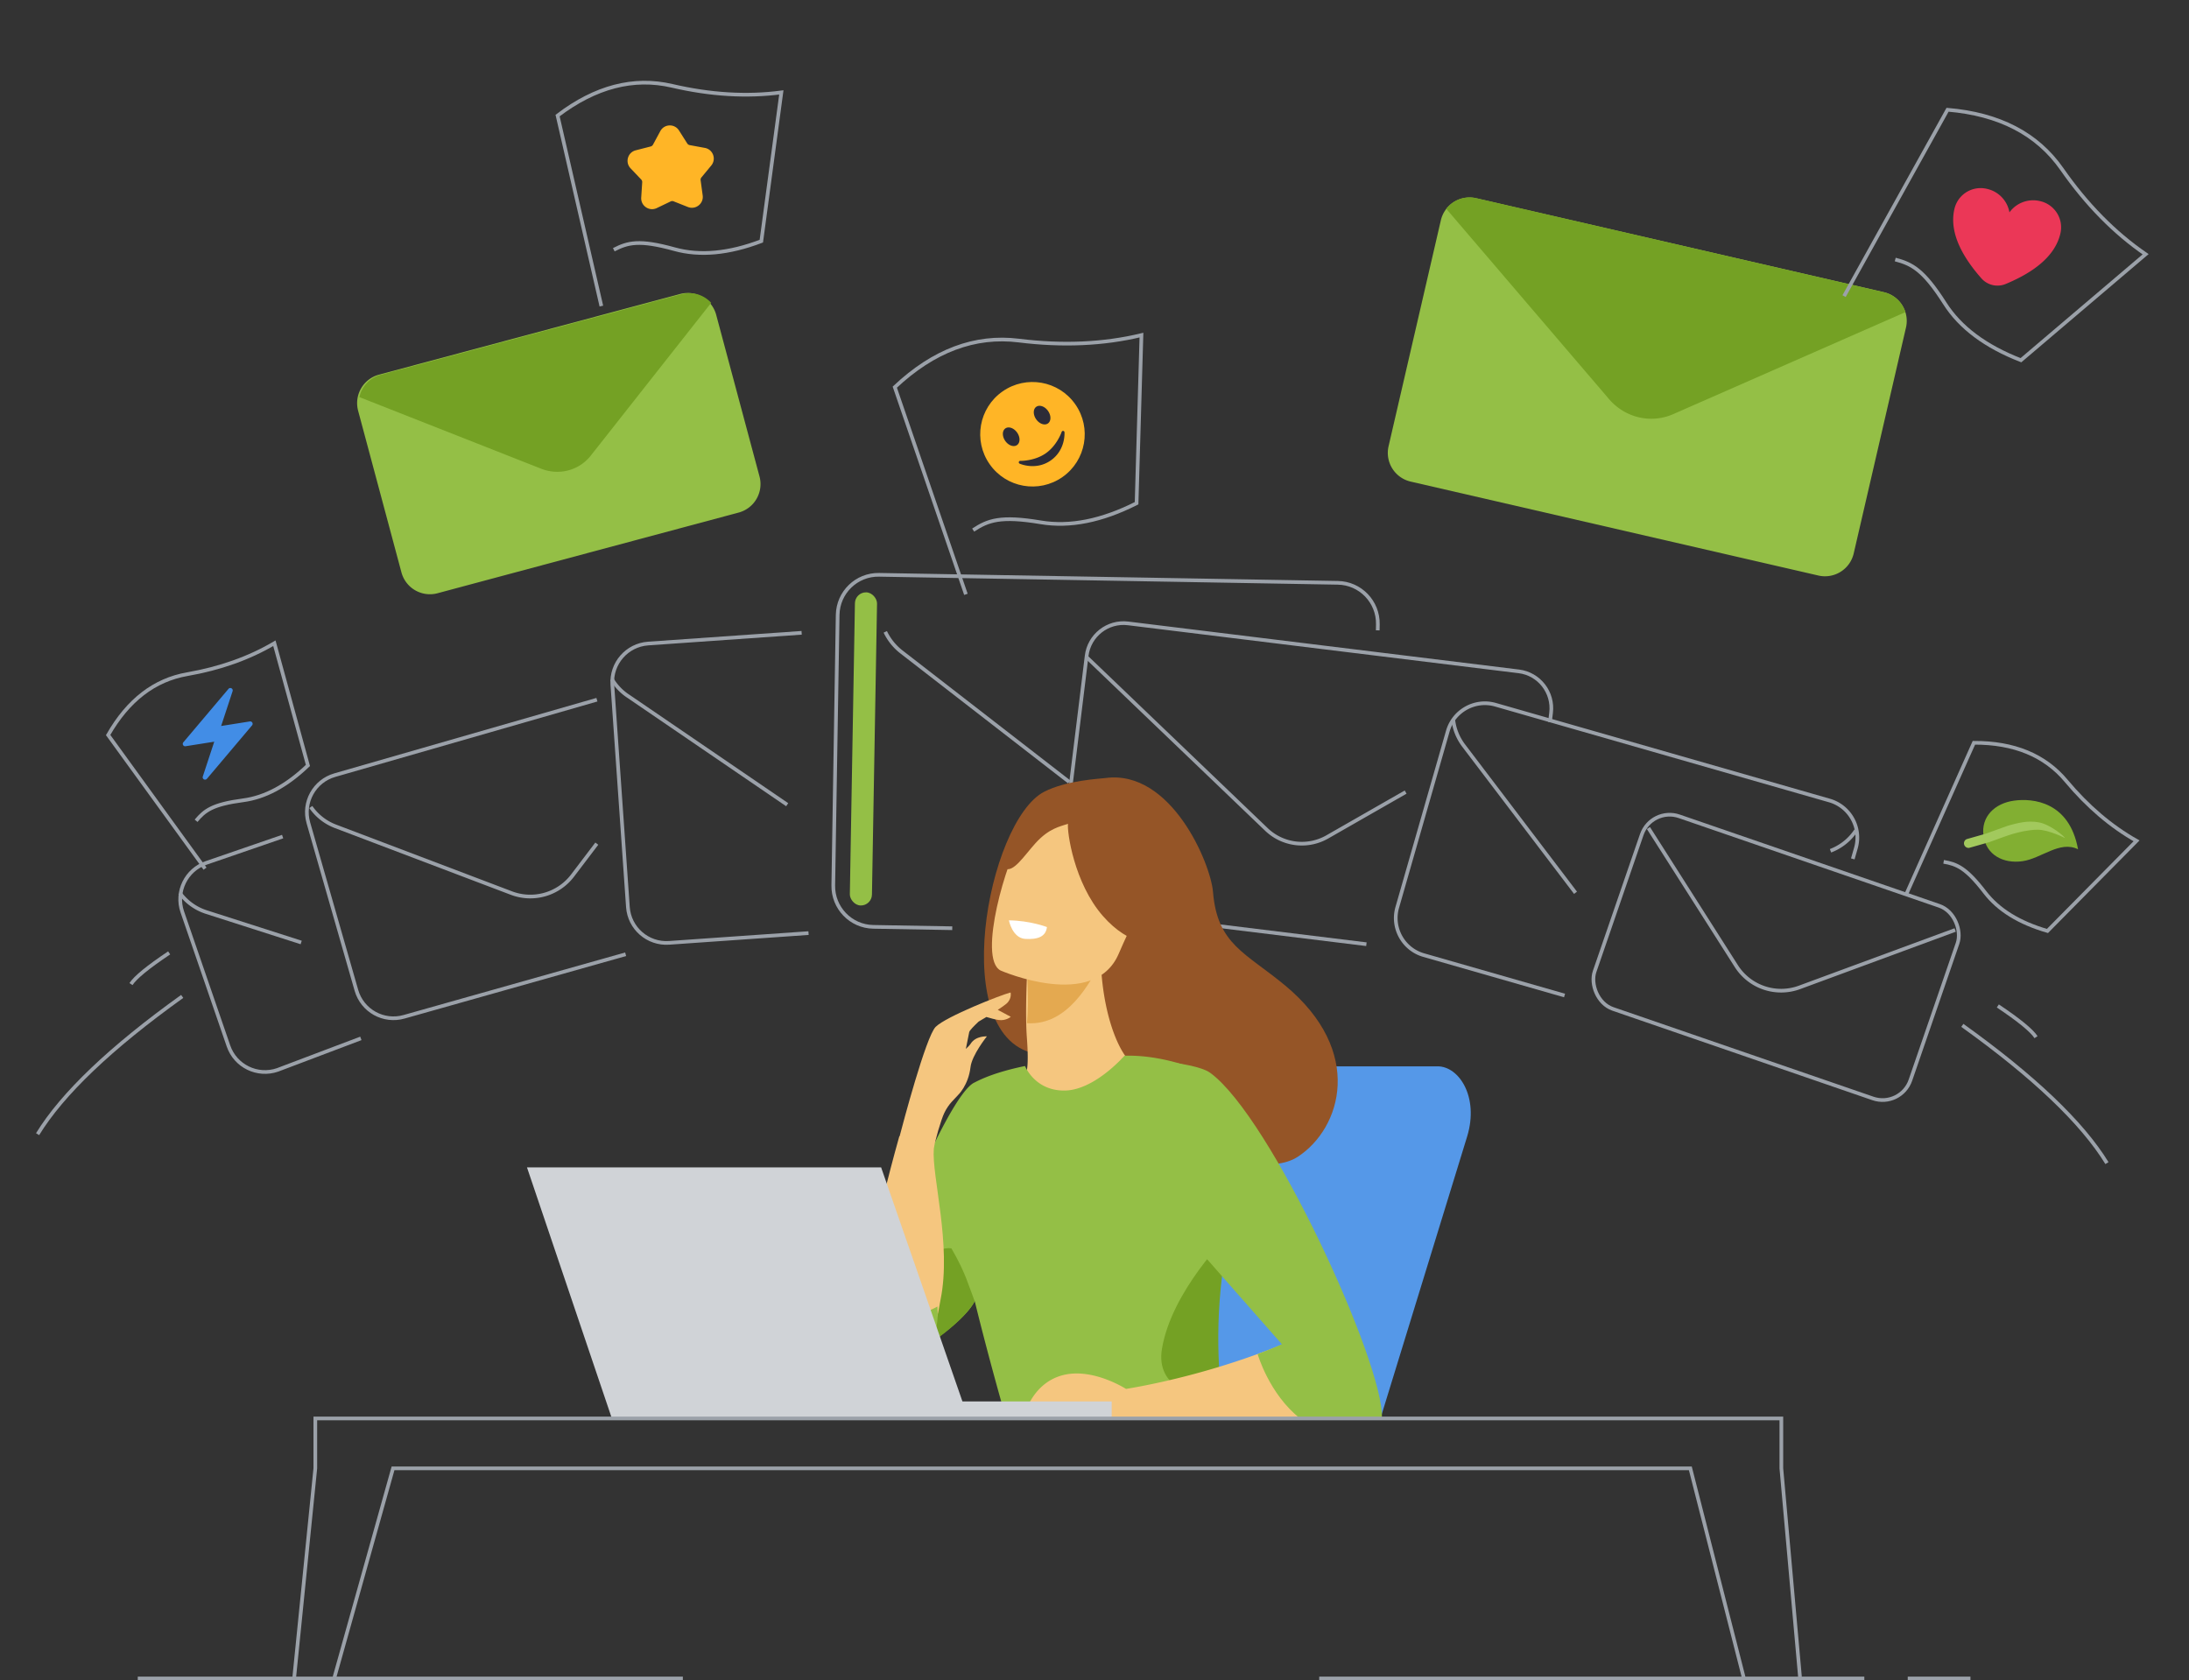 <svg xmlns="http://www.w3.org/2000/svg" width="594" height="456"><rect width="100%" height="100%" fill="#333333" stroke="none"/><g fill="none" fill-rule="evenodd"><g stroke="#9ba1a9"><path d="m169.772 258.986-60.105 16.965c-5.56 1.595-11.359-1.62-12.953-7.18l-13.033-45.45c-1.594-5.56 1.62-11.359 7.18-12.953l71.117-20.468"/><path d="m161.948 228.966-6.583 8.667a14.4 14.4 0 0 1-16.574 4.752l-47.728-18.108a14.33 14.33 0 0 1-6.723-5.253"/></g><g stroke="#9ba1a9"><path d="m97.923 281.82-22.612 8.553c-5.469 1.883-11.428-1.023-13.311-6.492L49.472 247.5c-1.883-5.469 1.024-11.428 6.493-13.311l20.731-7.139"/><path d="m81.73 255.792-25.726-8.248a14.33 14.33 0 0 1-7.19-5.161"/></g><g stroke="#9ba1a9"><path d="m219.4 253.244-37.84 2.646c-5.769.403-10.773-3.947-11.176-9.716l-4.22-60.339c-.403-5.77 3.947-10.773 9.717-11.177l41.649-2.912"/><path d="m213.609 218.397-43.002-29.365a14.34 14.34 0 0 1-4.549-4.688"/></g><g transform="rotate(1 -8803.76 13093.108)"><path stroke="#9ba1a9" d="M32.912 95.721H11.47C5.371 95.721.427 90.763.427 84.646L.336 11.24C.336 5.124 5.28.165 11.379.165H135.9c6.099 0 11.043 4.959 11.043 11.075v1.634"/><path stroke="#9ba1a9" d="m63.961 55.477-46.115-34.47a15.2 15.2 0 0 1-4.51-5.393"/><rect width="6" height="85" x="4.965" y="4.983" fill="#94bf46" rx="3"/></g><g stroke="#9ba1a9"><path d="m370.783 256.26-74.263-9.118c-5.519-.678-9.441-5.715-8.761-11.252l7.11-57.905c.68-5.536 5.704-9.475 11.223-8.798l106.042 13.02c5.518.678 9.441 5.716 8.761 11.253l-.31 2.527"/><path d="m381.428 214.975-21.266 12.167a13.89 13.89 0 0 1-16.505-2.026L294.77 178.27M424.55 270.18l-38.215-10.959c-5.56-1.594-8.774-7.393-7.18-12.952l13.711-47.816c1.594-5.559 7.393-8.774 12.953-7.18l90.597 25.979c5.56 1.594 8.774 7.393 7.18 12.953l-.831 2.9"/><path d="m427.526 242.298-29.173-38.4-1.168-1.538a14.33 14.33 0 0 1-2.822-6.904m109.248 29.95a14.34 14.34 0 0 1-5.016 4.626q-.906.502-1.873.87"/><g transform="rotate(19 -314.578 1466.167)"><rect width="90.63" height="55.287" x=".5" y="38.589" rx="8"/><path d="M89.339 43.381 54.465 71.87a14.4 14.4 0 0 1-18.077.114L1.636 44.321"/></g><path d="M45.903 258.614q-8.577 5.736-10.363 8.473M49.441 270.428q-29.12 20.886-39.24 37.388M542.124 273.013q8.577 5.736 10.363 8.473M532.494 278.282q29.12 20.886 39.24 37.388"/></g><path fill="#94bf46" d="m102.838 101.684 81.708-21.894a8 8 0 0 1 9.798 5.657l11.754 43.866a8 8 0 0 1-5.657 9.798l-81.708 21.894a8 8 0 0 1-9.798-5.657L97.18 111.482a8 8 0 0 1 5.657-9.798"/><path fill="#74a124" d="m192.983 82.192-32.671 41.46c-3.287 4.17-8.912 5.541-13.891 3.388l-48.897-19.263a8 8 0 0 1 5.752-6.044l81.709-21.894a8 8 0 0 1 7.998 2.353"/><path d="m165.811 30.167 31.397-1.097 1.096 31.397-31.397 1.097z"/><path fill="#ffb526" d="M179.181 35.583c1.07-1.979 3.862-2.076 5.068-.177l2.247 3.541a1 1 0 0 0 .66.437l4.113.756c2.214.405 3.172 3.04 1.74 4.774l-2.668 3.231a.98.98 0 0 0-.226.751l.565 4.157c.294 2.23-1.922 3.955-4.013 3.127l-3.894-1.545a.98.98 0 0 0-.78.028l-3.776 1.812c-2.028.972-4.358-.595-4.22-2.843l.272-4.178a.99.99 0 0 0-.28-.742l-2.883-3.033c-1.55-1.63-.778-4.326 1.401-4.884l4.051-1.04a1 1 0 0 0 .63-.486z"/><path stroke="#9ba1a9" d="m163.184 83.072-11.881-51.707q15.411-11.713 31.053-8.074t29.666 1.787l-5.431 40.373q-13.242 5.037-23.553 2.177c-9.587-2.66-12.68-1.802-16.479.15"/><path fill="#94bf46" d="m400.576 53.797 110.63 25.498a8 8 0 0 1 5.998 9.593l-.001.005-14.186 61.311a8 8 0 0 1-9.592 5.994l-110.63-25.493a8 8 0 0 1-5.998-9.598l14.186-61.311a8 8 0 0 1 9.592-5.994z"/><path fill="#74a124" d="M511.197 79.32a8 8 0 0 1 5.835 5.398l-62.975 27.67c-6.252 2.748-13.474.907-17.833-4.542L392.45 56.662a8 8 0 0 1 8.117-2.884z"/><path d="m528.801 41.514 38.354 8.855-8.863 38.392-38.354-8.855z"/><path fill="#eb3757" fill-rule="nonzero" d="M553.56 54.576a7.96 7.96 0 0 0-4.609.274 7.9 7.9 0 0 0-3.673 2.785 8 8 0 0 0-2.08-4.113 7.96 7.96 0 0 0-4.021-2.266 7.3 7.3 0 0 0-2.87-.115 7.4 7.4 0 0 0-2.687.999 7.4 7.4 0 0 0-2.102 1.958 7.5 7.5 0 0 0-1.176 2.616c-1.337 5.788 1.423 12.135 7.319 18.824a5.82 5.82 0 0 0 6.616 1.528c8.231-3.428 13.494-7.923 14.83-13.71.217-.941.241-1.918.09-2.868-.167-.955-.512-1.864-1.03-2.681s-1.197-1.525-1.979-2.076a7.3 7.3 0 0 0-2.629-1.155"/><path stroke="#9ba1a9" d="m500.404 80.365 28.076-50.577q21.016 1.755 31.03 16.118 10.012 14.363 22.717 23.096l-33.83 28.759q-14.394-5.581-20.658-15.424c-5.824-9.151-8.954-10.714-13.453-11.903"/><path d="m546.644 206.477 24.36 18.358-18.356 24.36-24.361-18.357z"/><path fill="#82af32" d="M546.477 217.301c5.185-.728 15.075.276 17.413 13.188-4.98-2.443-9.918 2.516-15.104 3.244-5.186.73-9.816-1.71-10.545-6.897-.729-5.185 3.05-8.806 8.236-9.535"/><path fill="#a2c95d" d="M553.3 223.196c3.16.601 6.907 3.839 7.055 4.25 0 0-4.379-2.238-7.401-2.262-.872-.008-1.36.06-2.226.165-1.304.159-2.026.32-3.3.639-.9.224-1.398.376-2.28.661-.495.16-.828.275-1.259.431l-1.82.658-2.33.844-5.195 1.479c-.616.223-1.314-.145-1.536-.76-.223-.617.077-1.345.693-1.569l5.195-1.478 2.33-.844 3.444-1.247s3.811-1.221 6.322-1.176c.905.016 1.419.04 2.308.209"/><path stroke="#9ba1a9" d="m517.37 242.494 18.26-40.902q16.342-.067 25.041 10.335 8.7 10.401 19.095 16.278l-24.175 24.463q-11.488-3.332-16.987-10.5c-5.114-6.664-7.635-7.658-11.189-8.27"/><path d="m256.469 113.679 27.879-19.521 19.521 27.879-27.88 19.521z"/><path fill="#ffb526" d="M291.785 109.724c4.492 6.416 2.933 15.258-3.482 19.75-6.416 4.493-15.258 2.933-19.75-3.482-4.493-6.416-2.934-15.258 3.482-19.75s15.258-2.934 19.75 3.482"/><path fill="#2d2c37" d="M288.512 116.948a.396.396 0 0 0-.423.269c-.013.036-1.221 3.644-4.304 5.802-3.076 2.154-6.889 2.062-6.926 2.06a.4.4 0 0 0-.397.307.395.395 0 0 0 .223.447c.18.08 4.446 1.93 8.456-.877 4.008-2.807 3.73-7.447 3.715-7.644a.39.39 0 0 0-.344-.364m-7.312-6.545c-.89.624-.905 2.142-.031 3.39.873 1.246 2.304 1.752 3.195 1.128.89-.624.905-2.142.032-3.388-.874-1.248-2.305-1.754-3.196-1.13m-8.388 5.874c-.89.624-.905 2.141-.031 3.389.872 1.246 2.303 1.752 3.194 1.128s.905-2.141.033-3.388c-.874-1.247-2.305-1.753-3.196-1.13"/><path stroke="#9ba1a9" d="m262.105 161.303-19.297-56.233q15.803-14.858 33.662-12.636t33.27-1.483l-1.323 45.63q-14.168 7.164-25.994 5.184c-10.996-1.84-14.343-.523-18.347 2.1"/><path d="m44.409 188.506 25.326-4.01 4.011 25.326-25.326 4.01z"/><path fill="#428de6" d="M68.467 196.124a.65.65 0 0 0-.671-.324l-7.787 1.233 3.108-9.444a.652.652 0 0 0-1.119-.626l-4.09 4.842-8.157 9.658a.652.652 0 0 0 .601 1.066l7.787-1.233-3.108 9.444a.652.652 0 0 0 1.119.626l4.09-4.842 8.156-9.658a.65.65 0 0 0 .071-.742"/><path stroke="#9ba1a9" d="M55.633 235.754 29.342 199.49q8.114-14.186 21.47-16.52 13.357-2.332 23.645-8.397l9.098 33.168q-8.63 8.283-17.587 9.462c-8.328 1.096-10.45 2.782-12.757 5.553"/><path fill="#5598e8" d="M302.934 382.508h12.139l29.225-87.063c1.24-3.282 5.162-6.004 8.616-6.04h37.131c5.846-.058 11.33 8.28 8.093 18.985l-23.506 76.463q-64.96.22-71.698 0t0-2.345"/><path fill="#955527" d="M281.749 286.102c16.738 9.097 50.696 27.957 50.873 27.835 0 0 12.48 4.642 19.562 0 11.802-7.736 18.13-28.557-3.453-46.476-10.763-8.936-18.41-11.111-19.573-25.38-.63-7.742-11.351-33.29-29.164-30.927-1.488.197-10.65.62-16.672 3.74-15.345 7.954-26.668 67.687-1.573 71.208"/><path fill="#f5c67f" d="M281.763 321.924c25.838 5.892 35.74-15.658 39.46-30.45-3.524-1.99-6.84-2.43-8.755-2.655a84 84 0 0 0-5.458-.44c-2.901-2.194-7.225-11.169-8.18-25.104l-1.216.322-18.974 1.905s-.457 9.983 0 16.02c.353 4.724.409 9.24-.498 10.344-1.589.34-2.543.562-2.543.562s0 .007-.01.02c-.273.441-6.181 10.03-10.589 22.437 4.379 2.998 9.87 5.47 16.763 7.04"/><path fill="#e4a950" d="M278.66 262.984s.651 8.568.011 14.705c11.112.78 17.198-11.21 20.221-16.826z"/><path fill="#f5c67f" d="M271.53 263.405s25.364 11.104 32.05-4.581c6.687-15.685 14.463-24.816-1.448-32.568-15.912-7.753-21.63-3.097-25.153 1.596-3.522 4.694-11.874 32.26-5.449 35.553"/><path fill="#fff" d="M278.21 254.818c3.511.218 5.583-.674 5.887-3.213 0 0-4.534-1.76-10.326-1.821 0 0 .93 4.815 4.44 5.034"/><path fill="#955527" d="M290.321 220.709c16.795-1.843 23.433 13.321 23.433 13.321-3.075 12.1-.35 21.952-.35 21.952s-6.74 1.045-14.107-7.358c-7.875-8.984-9.775-22.953-9.492-25.047-2.101.748-5.115 1.171-8.817 5.261-3.093 3.418-6.052 8.139-8.304 6.844 0 0-.454-11.571 8.297-16.265 5.836-3.13 8.308-.84 9.34 1.292"/><path fill="#94bf46" d="M278.144 289.317s2.675 6.804 10.83 6.657c7.746-.14 15.411-8.603 16.157-9.445 8.877-.282 17.021 2.788 17.021 2.788s17.074 26.097 14.76 32.786a117 117 0 0 0-3.66 13.004c-4.35 19.707-2.973 36.871-1.866 44.909.427 3.107 0 3.767 0 3.767l-59.043-1.103s-3.906-13.613-7.522-28.246l-.323-1.31c-2.452 4.989-13.144 12.658-16.293 13.248-.19.035 2.665-.111 1.393-.1-4.714.037-13.836.1-13.836.1-1.752-13.789 21.053-69.316 28.712-72.597 3.71-1.949 8.48-3.393 13.67-4.458"/><path fill="#74a124" d="M331.656 380.131c-1.061-7.998-2.38-25.079 1.788-44.69l-.025-.348s-15.441 15.123-18.11 30.936c-1.82 10.795 9.296 13.61 16.347 14.102"/><path fill="#f5c67f" d="M277.865 384.417c.332-1.304 2.728-9.314 10.773-11.254s16.916 3.792 16.916 3.792c5.886-.97 19.31-3.578 35.031-9.229a194 194 0 0 0 8.495-3.279l-23.946-26.73-17.166-46.11s16.544 1.622 21.091 4.977c16.357 12.07 44.064 72.721 43.489 87.31 0 0-7.677.526-21.698.745-10.773.172-25.22.66-42.882.099 0 0-1.973.431-4.014.098z"/><path fill="#94bf46" d="m315.111 327.61 32.735 37.22c-2.108.975-5.139 2.089-6.573 2.685 0 0 3.113 10.863 11.555 17.485 14.2-.219 22.164-.221 22.164-.221.582-14.575-30.028-81.552-46.594-93.609-4.605-3.352-24.07-3.927-24.07-3.927z"/><path fill="#74a124" d="M248.15 366.741c3.078-.58 13.95-8.707 16.348-13.618.105.427-1.491-4.069-2.297-6.127-1.74-4.436-4.057-8.2-4.057-8.2-8.271-1.238-22.5 20.139-22.477 27.945 1.243-.01 12.297.035 12.482 0"/><path fill="#f5c67f" d="m244.031 308.398.084-.007c.804-3.074 7.138-27.076 9.787-29.704 2.83-2.809 17.756-8.694 20.33-9.326 0 0 .418 1.698-1.126 3.038-.452.392-1.315.996-2.359 1.679l3.536 1.887s-1.327 1.149-3.305.862c-.944-.137-2.227-.487-3.313-.816-.733.445-1.455.873-2.113 1.254-1.112 1.045-2.43 2.36-2.545 2.833-.134.557-.613 3.015-.913 4.569.547-.48 1.018-.97 1.325-1.441 1.415-2.17 4.375-1.947 4.375-1.947s-4.052 5.05-4.435 8.323c-.583 4.986-3.389 7.598-3.389 7.598-1.032 1.204-2.482 2.283-3.708 4.808-.898 1.848-2.617 7.747-2.866 9.786-.608 7.362 4.872 25.993 1.826 40.949-.787 3.872-.582 4.768-2.25 7.303-6.643 10.111-17.305 3.991-17.305 3.991s-5.289-6.932 8.364-55.639"/><path fill="#94bf46" d="M235.222 371.574s15.91-2.164 18.496-9.987c.65-1.962.839-4.31.672-6.997-3.079 1.7-11.736 5.492-22.636 1.81 1.26 9.594 3.468 15.174 3.468 15.174"/><g fill="#d0d3d7"><path d="M245.836 380.352c-2.67 0-4.836 2.08-4.836 4.648h60.667v-4.648z"/><path d="M239.102 316.834 262.778 385H166.05L143 316.834z"/></g><path stroke="#9ba1a9" d="M185.299 455.531H37.382zM488.431 455.062l-5.05-56.554v-13.54H85.562v13.54l-5.749 57.023h10.861l15.978-57.023h352.03l14.547 57.023M505.898 455.531H357.98zM534.696 455.531h-17.017z"/></g></svg>